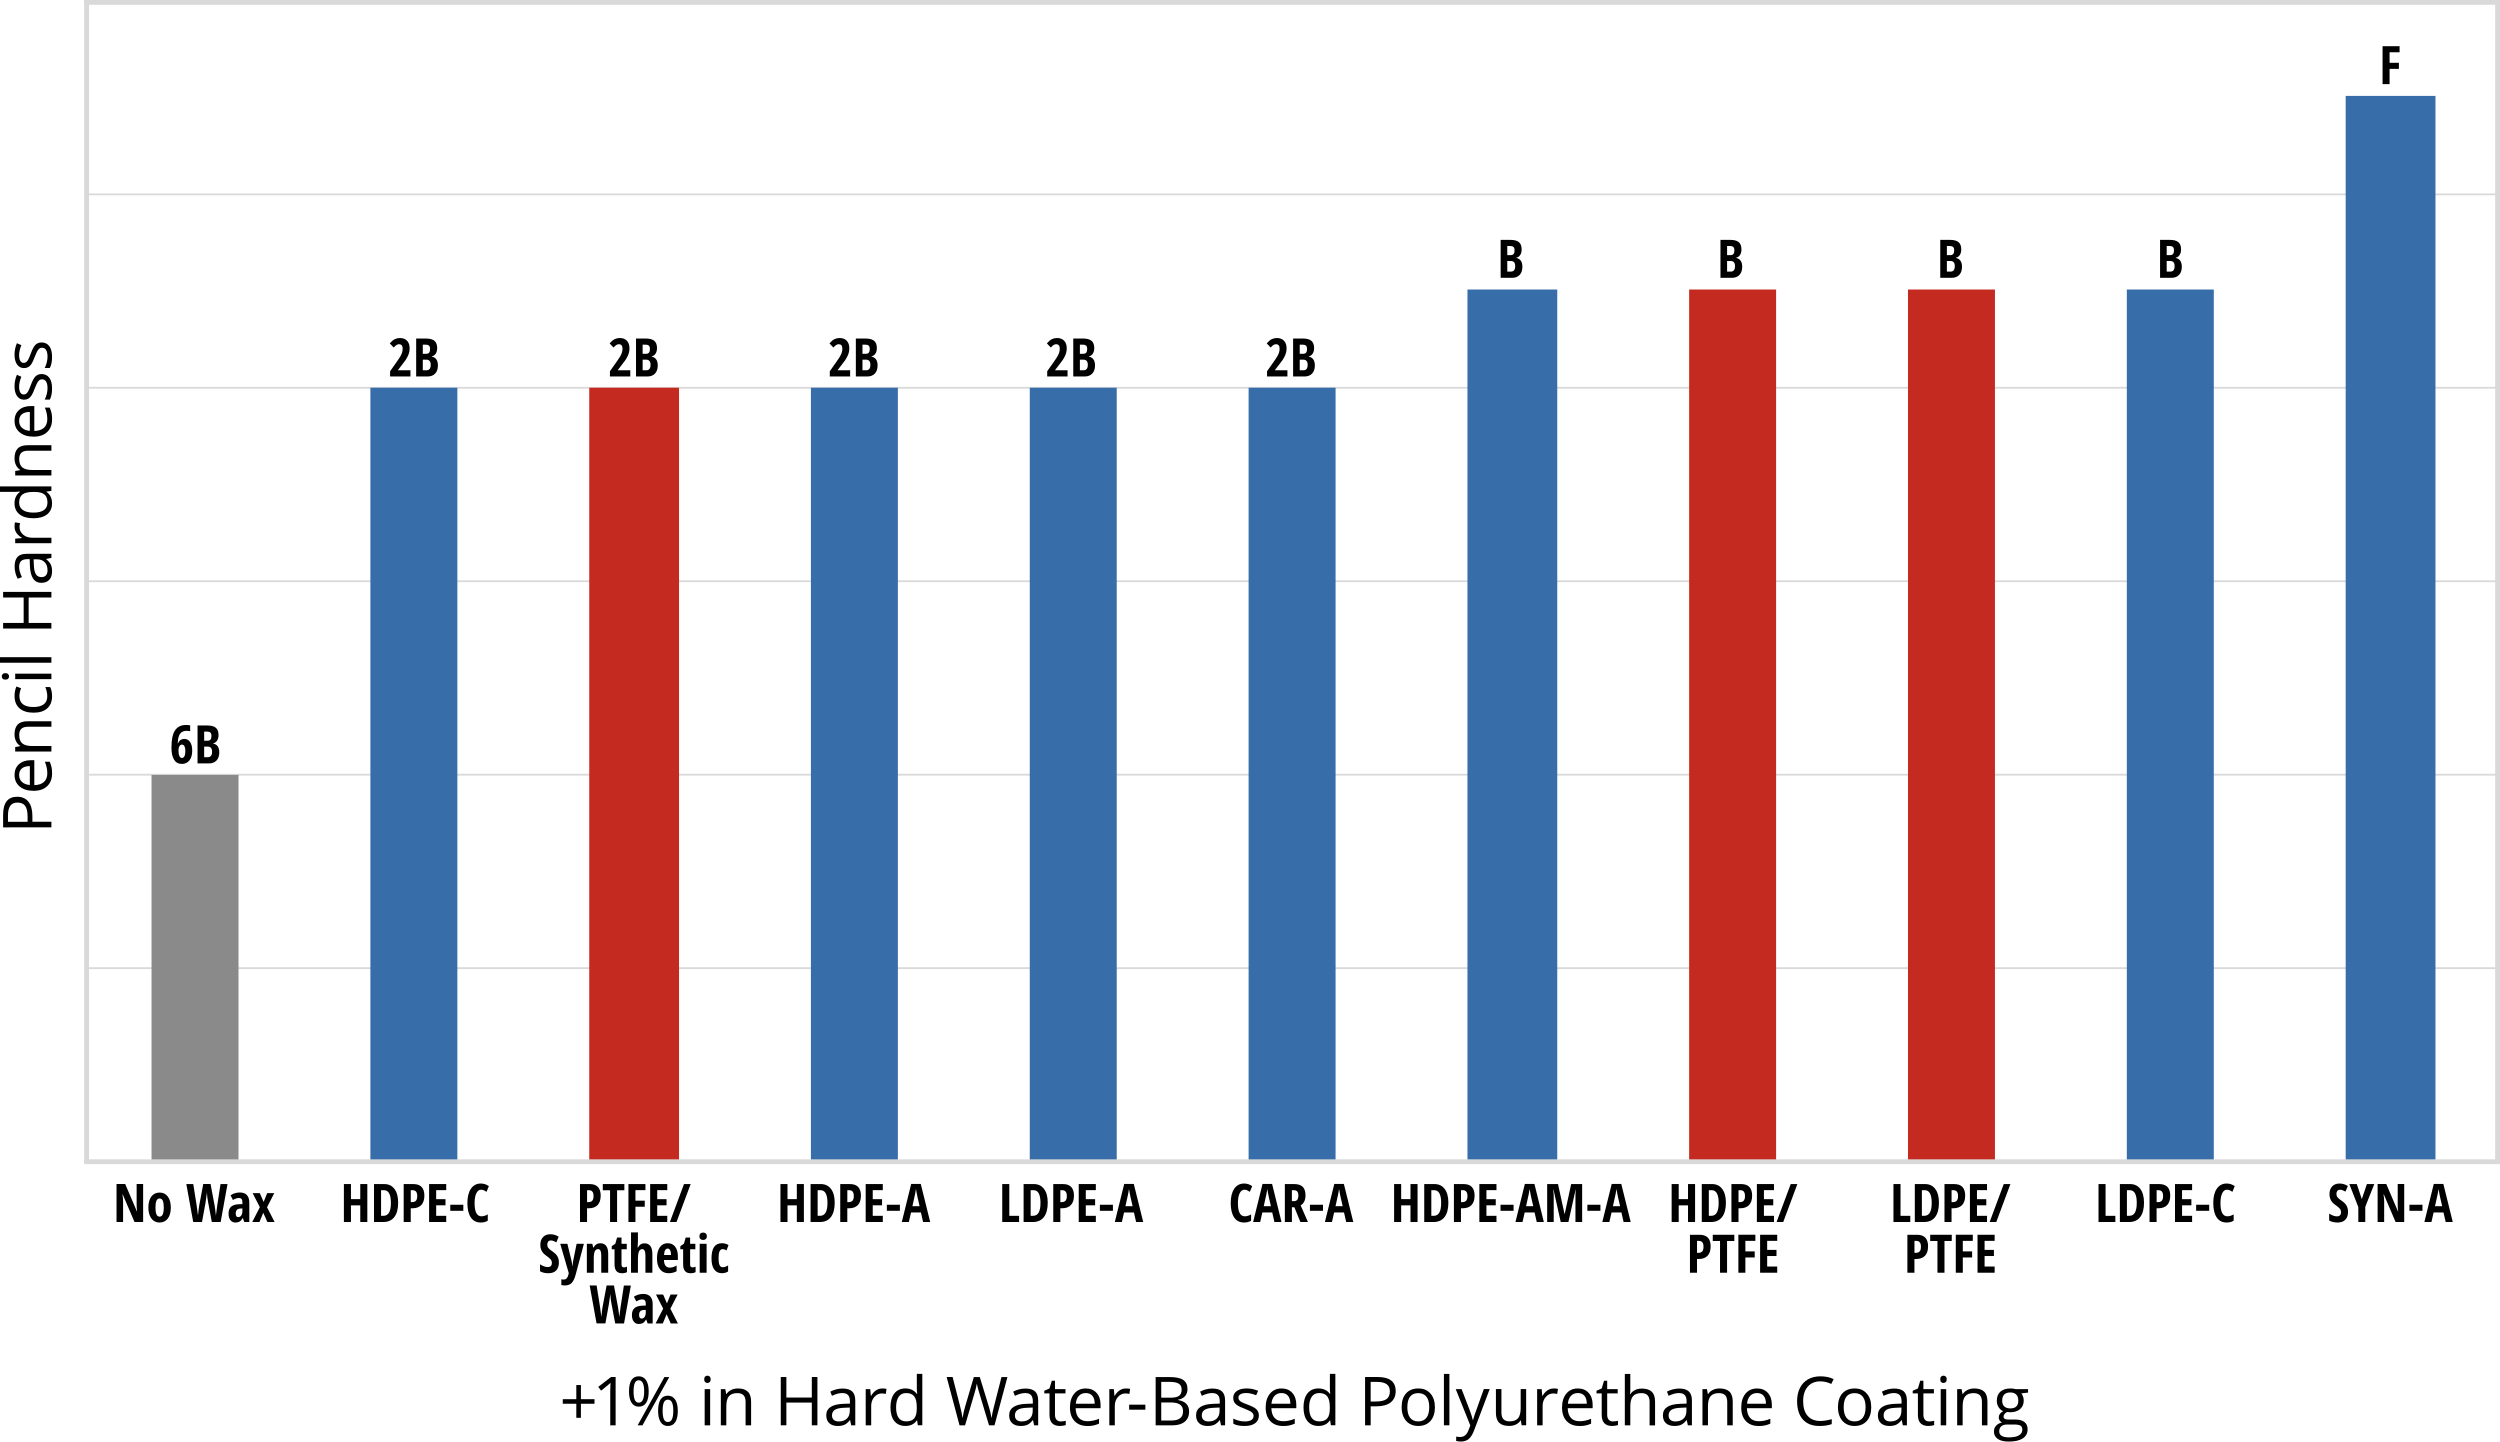 <?xml version="1.0" encoding="UTF-8"?>
<svg id="Layer_1" data-name="Layer 1" xmlns="http://www.w3.org/2000/svg" viewBox="0 0 1034.85 596.72">
  <defs>
    <style>
      .cls-1, .cls-2 {
        stroke-width: 2px;
      }

      .cls-1, .cls-2, .cls-3 {
        fill: none;
        stroke: #d9d9d9;
      }

      .cls-4 {
        fill: #376ea9;
      }

      .cls-2, .cls-3 {
        stroke-linejoin: round;
      }

      .cls-3 {
        stroke-width: .75px;
      }

      .cls-5 {
        fill: #8a8a8a;
      }

      .cls-6 {
        fill: #c52a21;
      }
    </style>
  </defs>
  <g>
    <path d="M7.11,329.81c2.02,0,3.58.69,4.67,2.07,1.09,1.38,1.63,3.36,1.63,5.93v2.35h7.86v2.32H1.29v-5.18c0-5,1.94-7.49,5.82-7.49ZM11.42,340.16v-2.09c0-2.06-.33-3.55-1-4.47-.67-.92-1.73-1.38-3.2-1.38-1.32,0-2.31.43-2.95,1.3-.65.87-.97,2.21-.97,4.05v2.6h8.12Z"/>
    <path d="M21.55,320.19c0,2.21-.67,3.96-2.02,5.24-1.35,1.28-3.22,1.92-5.62,1.92s-4.33-.59-5.76-1.78-2.13-2.79-2.13-4.79c0-1.88.62-3.36,1.85-4.46,1.24-1.09,2.86-1.64,4.89-1.64h1.44v10.32c1.76-.05,3.09-.49,4.01-1.33.91-.84,1.37-2.03,1.37-3.56,0-1.61-.34-3.21-1.01-4.79h2.02c.35.8.59,1.56.75,2.28s.23,1.58.23,2.59ZM7.92,320.81c0,1.2.39,2.16,1.18,2.88.78.72,1.87,1.14,3.25,1.26v-7.83c-1.43,0-2.53.32-3.29.96-.76.64-1.14,1.55-1.14,2.73Z"/>
  </g>
  <g>
    <path d="M21.27,300.83h-9.69c-1.22,0-2.13.28-2.73.83s-.9,1.43-.9,2.61c0,1.57.42,2.72,1.27,3.45s2.25,1.09,4.2,1.09h7.86v2.27H6.29v-1.85l2.05-.37v-.11c-.74-.46-1.31-1.12-1.72-1.96-.41-.84-.61-1.77-.61-2.8,0-1.8.44-3.16,1.31-4.07.87-.91,2.26-1.37,4.18-1.37h9.78v2.27Z"/>
    <path d="M21.55,288.19c0,2.17-.67,3.85-2,5.04-1.33,1.19-3.22,1.78-5.67,1.78s-4.44-.6-5.81-1.81-2.05-2.93-2.05-5.16c0-.72.08-1.44.23-2.16.16-.72.34-1.29.55-1.7l1.93.7c-.2.5-.37,1.05-.5,1.64-.13.59-.2,1.12-.2,1.57,0,3.04,1.94,4.57,5.82,4.57,1.84,0,3.25-.37,4.24-1.11s1.48-1.84,1.48-3.3c0-1.25-.27-2.53-.81-3.84h2.01c.52,1,.78,2.26.78,3.79Z"/>
    <path d="M2.23,281.32c-.52,0-.9-.13-1.14-.38-.24-.25-.36-.57-.36-.96s.12-.68.37-.94.62-.4,1.13-.4.89.13,1.14.4c.25.26.38.58.38.94,0,.38-.12.7-.38.96-.25.25-.63.38-1.14.38ZM21.27,278.85v2.27H6.29v-2.27h14.98Z"/>
    <path d="M21.27,272.05v2.27H0v-2.27h21.27Z"/>
    <path d="M21.27,245.01v2.32h-9.41v10.53h9.41v2.32H1.29v-2.32h8.5v-10.53H1.29v-2.32h19.99Z"/>
    <path d="M21.27,230.93l-2.13.45v.11c.94.75,1.57,1.49,1.91,2.24s.5,1.67.5,2.78c0,1.49-.38,2.65-1.15,3.49s-1.85,1.26-3.27,1.26c-3.03,0-4.61-2.42-4.76-7.26l-.08-2.54h-.93c-1.18,0-2.04.25-2.6.76s-.84,1.31-.84,2.43c0,1.25.38,2.66,1.15,4.24l-1.74.7c-.4-.74-.72-1.55-.94-2.43-.23-.88-.34-1.76-.34-2.65,0-1.79.4-3.11,1.19-3.97s2.06-1.29,3.81-1.29h10.23v1.68ZM19.67,236.06c0-1.41-.39-2.52-1.16-3.33-.77-.81-1.86-1.21-3.25-1.21h-1.35l.1,2.27c.06,1.8.34,3.11.84,3.9.5.8,1.27,1.2,2.32,1.2.82,0,1.44-.25,1.87-.75.43-.5.64-1.19.64-2.08Z"/>
    <path d="M6.02,218.02c0-.67.05-1.26.16-1.79l2.11.31c-.14.62-.21,1.17-.21,1.64,0,1.21.49,2.25,1.48,3.11s2.21,1.29,3.68,1.29h8.04v2.27H6.29v-1.87l2.78-.26v-.11c-.98-.56-1.73-1.23-2.26-2.01-.53-.78-.79-1.65-.79-2.58Z"/>
    <path d="M19.26,203.51v.12c1.52,1.05,2.28,2.62,2.28,4.7,0,1.96-.67,3.48-2.01,4.57-1.34,1.09-3.24,1.63-5.71,1.63s-4.39-.55-5.76-1.64-2.05-2.62-2.05-4.57.74-3.59,2.21-4.68v-.18l-1.08.1-1.05.05H0v-2.27h21.27v1.85l-2.01.3ZM19.65,208.05c0-1.55-.42-2.67-1.26-3.37-.84-.7-2.2-1.05-4.08-1.05h-.48c-2.12,0-3.64.35-4.55,1.06-.91.71-1.36,1.83-1.36,3.38,0,1.33.52,2.35,1.55,3.06,1.03.71,2.5,1.06,4.38,1.06s3.36-.35,4.33-1.05c.98-.7,1.46-1.73,1.46-3.09Z"/>
    <path d="M21.27,186.57h-9.69c-1.22,0-2.13.28-2.73.83-.6.56-.9,1.43-.9,2.61,0,1.57.42,2.72,1.27,3.45.85.73,2.25,1.09,4.2,1.09h7.86v2.27H6.29v-1.85l2.05-.37v-.11c-.74-.46-1.31-1.12-1.72-1.96-.41-.84-.61-1.77-.61-2.8,0-1.8.44-3.16,1.31-4.07.87-.91,2.26-1.37,4.18-1.37h9.78v2.27Z"/>
    <path d="M21.55,173.59c0,2.21-.67,3.96-2.02,5.24-1.35,1.28-3.22,1.92-5.62,1.92s-4.33-.59-5.76-1.78-2.13-2.79-2.13-4.79c0-1.88.62-3.36,1.85-4.46,1.24-1.09,2.86-1.64,4.89-1.64h1.44v10.32c1.76-.05,3.09-.49,4.01-1.33.91-.84,1.37-2.03,1.37-3.56,0-1.61-.34-3.21-1.01-4.79h2.02c.35.8.59,1.56.75,2.28.15.72.23,1.58.23,2.59ZM7.92,174.21c0,1.2.39,2.16,1.18,2.88.78.72,1.87,1.14,3.25,1.26v-7.83c-1.43,0-2.53.32-3.29.96-.76.64-1.14,1.55-1.14,2.73Z"/>
    <path d="M17.19,154.83c1.39,0,2.47.52,3.23,1.56.76,1.04,1.13,2.5,1.13,4.38,0,1.99-.31,3.54-.94,4.65h-2.11c.36-.72.65-1.49.86-2.32.21-.82.31-1.62.31-2.39,0-1.18-.19-2.1-.57-2.73-.38-.64-.95-.96-1.73-.96-.58,0-1.08.25-1.5.76-.41.51-.9,1.49-1.47,2.96-.52,1.39-.97,2.39-1.36,2.97-.39.59-.83,1.03-1.32,1.31s-1.08.43-1.76.43c-1.22,0-2.19-.5-2.89-1.49-.71-.99-1.06-2.36-1.06-4.09,0-1.61.33-3.19.98-4.73l1.85.81c-.62,1.5-.93,2.87-.93,4.09,0,1.08.17,1.89.51,2.43.34.55.8.82,1.39.82.4,0,.74-.1,1.03-.31.28-.21.55-.54.81-.99.26-.46.62-1.33,1.11-2.62.65-1.78,1.3-2.98,1.96-3.6.66-.62,1.48-.94,2.47-.94Z"/>
    <path d="M17.19,141.75c1.39,0,2.47.52,3.23,1.56.76,1.04,1.13,2.5,1.13,4.38,0,1.99-.31,3.54-.94,4.65h-2.11c.36-.72.65-1.49.86-2.32.21-.82.31-1.62.31-2.39,0-1.18-.19-2.1-.57-2.73-.38-.64-.95-.96-1.73-.96-.58,0-1.08.25-1.5.76-.41.51-.9,1.49-1.47,2.96-.52,1.39-.97,2.39-1.36,2.97-.39.59-.83,1.03-1.32,1.31s-1.08.43-1.76.43c-1.22,0-2.19-.5-2.89-1.49-.71-.99-1.06-2.36-1.06-4.09,0-1.61.33-3.19.98-4.73l1.85.81c-.62,1.5-.93,2.87-.93,4.09,0,1.08.17,1.89.51,2.43.34.55.8.82,1.39.82.4,0,.74-.1,1.03-.31.28-.21.55-.54.81-.99.26-.46.62-1.33,1.11-2.62.65-1.78,1.3-2.98,1.96-3.6.66-.62,1.48-.94,2.47-.94Z"/>
  </g>
  <g>
    <path d="M240.46,579.18h5.63v1.89h-5.63v5.82h-1.9v-5.82h-5.61v-1.89h5.61v-5.85h1.9v5.85Z"/>
    <path d="M254.82,589.99h-2.21v-14.25c0-1.18.04-2.31.11-3.36-.19.19-.41.39-.64.6-.24.21-1.32,1.1-3.25,2.67l-1.2-1.56,5.29-4.09h1.91v19.99Z"/>
  </g>
  <path d="M268.52,575.97c0,2.08-.35,3.65-1.05,4.71s-1.72,1.59-3.07,1.59c-1.28,0-2.27-.54-2.97-1.63-.71-1.08-1.06-2.64-1.06-4.68s.34-3.63,1.02-4.68c.68-1.05,1.68-1.57,3.01-1.57s2.34.54,3.05,1.63,1.07,2.62,1.07,4.62ZM262.26,575.97c0,1.55.17,2.71.51,3.49.34.77.88,1.16,1.64,1.16,1.49,0,2.24-1.55,2.24-4.65s-.75-4.62-2.24-4.62c-.76,0-1.3.38-1.64,1.15-.34.77-.51,1.92-.51,3.47ZM277.04,570.01l-11.09,19.99h-2.01l11.09-19.99h2.01ZM280.57,583.98c0,2.07-.35,3.63-1.05,4.7s-1.72,1.59-3.07,1.59-2.29-.54-2.99-1.63-1.05-2.64-1.05-4.66.34-3.63,1.02-4.68c.68-1.05,1.68-1.57,3.01-1.57s2.3.54,3.03,1.61,1.09,2.62,1.09,4.64ZM274.29,583.98c0,1.56.17,2.72.51,3.49.34.77.89,1.16,1.65,1.16s1.33-.38,1.7-1.14c.36-.76.55-1.93.55-3.51s-.18-2.71-.55-3.47c-.36-.75-.93-1.13-1.7-1.13s-1.32.38-1.65,1.13c-.34.75-.51,1.91-.51,3.47Z"/>
  <g>
    <path d="M291.5,570.95c0-.52.13-.9.38-1.14.25-.24.57-.36.96-.36s.68.12.94.37c.26.25.4.62.4,1.13s-.13.89-.4,1.14c-.26.25-.58.38-.94.38-.38,0-.7-.12-.96-.38-.26-.25-.38-.63-.38-1.14ZM293.96,589.99h-2.27v-14.98h2.27v14.98Z"/>
    <path d="M308.63,589.99v-9.69c0-1.22-.28-2.13-.83-2.73-.56-.6-1.43-.9-2.61-.9-1.57,0-2.72.42-3.45,1.27-.73.85-1.09,2.25-1.09,4.2v7.86h-2.27v-14.98h1.85l.37,2.05h.11c.46-.74,1.12-1.31,1.96-1.72.84-.41,1.77-.61,2.8-.61,1.8,0,3.16.44,4.07,1.31.91.87,1.37,2.26,1.37,4.18v9.78h-2.27Z"/>
  </g>
  <g>
    <path d="M338.36,589.99h-2.32v-9.41h-10.53v9.41h-2.32v-19.99h2.32v8.5h10.53v-8.5h2.32v19.99Z"/>
    <path d="M352.35,589.99l-.45-2.13h-.11c-.75.94-1.49,1.57-2.24,1.91-.74.33-1.67.5-2.78.5-1.49,0-2.65-.38-3.49-1.15-.84-.77-1.26-1.85-1.26-3.27,0-3.03,2.42-4.61,7.26-4.76l2.54-.08v-.93c0-1.18-.25-2.04-.76-2.6s-1.31-.84-2.43-.84c-1.25,0-2.66.38-4.24,1.15l-.7-1.74c.74-.4,1.55-.72,2.43-.94.88-.23,1.76-.34,2.65-.34,1.79,0,3.11.4,3.97,1.19s1.29,2.06,1.29,3.81v10.23h-1.68ZM347.23,588.39c1.41,0,2.52-.39,3.33-1.16s1.21-1.86,1.21-3.25v-1.35l-2.27.1c-1.8.06-3.11.34-3.9.84-.8.5-1.2,1.27-1.2,2.32,0,.82.25,1.44.75,1.87.5.43,1.19.64,2.08.64Z"/>
    <path d="M365.18,574.74c.67,0,1.26.05,1.79.16l-.31,2.11c-.62-.14-1.17-.21-1.64-.21-1.21,0-2.25.49-3.11,1.48s-1.29,2.21-1.29,3.68v8.04h-2.27v-14.98h1.87l.26,2.78h.11c.56-.98,1.23-1.73,2.01-2.26.78-.53,1.65-.79,2.58-.79Z"/>
    <path d="M379.61,587.98h-.12c-1.05,1.52-2.62,2.28-4.7,2.28-1.96,0-3.48-.67-4.57-2.01-1.09-1.34-1.63-3.25-1.63-5.71s.55-4.39,1.64-5.76,2.62-2.05,4.57-2.05,3.59.74,4.68,2.21h.18l-.1-1.08-.05-1.05v-6.1h2.27v21.27h-1.85l-.3-2.01ZM375.07,588.37c1.55,0,2.67-.42,3.37-1.26s1.05-2.2,1.05-4.08v-.48c0-2.12-.35-3.64-1.06-4.55-.71-.91-1.83-1.36-3.38-1.36-1.33,0-2.35.52-3.06,1.55-.71,1.03-1.06,2.5-1.06,4.38s.35,3.36,1.05,4.33c.7.98,1.73,1.46,3.09,1.46Z"/>
  </g>
  <g>
    <path d="M411.69,589.99h-2.3l-4.03-13.38c-.19-.59-.41-1.34-.64-2.24-.24-.9-.36-1.44-.37-1.63-.2,1.2-.52,2.52-.96,3.95l-3.91,13.3h-2.3l-5.32-19.99h2.46l3.16,12.35c.44,1.73.76,3.3.96,4.7.25-1.67.61-3.3,1.09-4.89l3.58-12.15h2.46l3.76,12.26c.44,1.41.81,3.01,1.11,4.79.17-1.29.5-2.87.98-4.73l3.14-12.32h2.46l-5.35,19.99Z"/>
    <path d="M428.06,589.99l-.45-2.13h-.11c-.75.94-1.49,1.57-2.24,1.91-.74.33-1.67.5-2.78.5-1.49,0-2.65-.38-3.49-1.15-.84-.77-1.26-1.85-1.26-3.27,0-3.03,2.42-4.61,7.26-4.76l2.54-.08v-.93c0-1.18-.25-2.04-.76-2.6s-1.31-.84-2.43-.84c-1.25,0-2.66.38-4.24,1.15l-.7-1.74c.74-.4,1.55-.72,2.43-.94.88-.23,1.76-.34,2.65-.34,1.79,0,3.11.4,3.97,1.19s1.29,2.06,1.29,3.81v10.23h-1.68ZM422.94,588.39c1.41,0,2.52-.39,3.33-1.16s1.21-1.86,1.21-3.25v-1.35l-2.27.1c-1.8.06-3.11.34-3.9.84-.8.5-1.2,1.27-1.2,2.32,0,.82.25,1.44.75,1.87.5.43,1.19.64,2.08.64Z"/>
  </g>
  <g>
    <path d="M439.11,588.39c.4,0,.79-.03,1.16-.09.37-.06.67-.12.89-.18v1.74c-.25.12-.61.22-1.09.29s-.91.12-1.29.12c-2.9,0-4.35-1.53-4.35-4.58v-8.91h-2.15v-1.09l2.15-.94.96-3.2h1.31v3.47h4.35v1.76h-4.35v8.82c0,.9.21,1.59.64,2.08.43.48,1.02.72,1.76.72Z"/>
    <path d="M450.06,590.27c-2.21,0-3.96-.67-5.24-2.02-1.28-1.35-1.92-3.22-1.92-5.62s.59-4.33,1.78-5.76,2.79-2.13,4.79-2.13c1.88,0,3.36.62,4.46,1.85s1.64,2.86,1.64,4.89v1.44h-10.32c.05,1.76.49,3.09,1.33,4.01.84.91,2.03,1.37,3.56,1.37,1.61,0,3.21-.34,4.79-1.01v2.02c-.8.35-1.56.59-2.28.75-.72.15-1.58.23-2.59.23ZM449.45,576.64c-1.2,0-2.16.39-2.88,1.18-.72.78-1.14,1.87-1.26,3.25h7.83c0-1.43-.32-2.53-.96-3.29-.64-.76-1.55-1.14-2.73-1.14Z"/>
  </g>
  <g>
    <path d="M466.02,574.74c.67,0,1.26.05,1.79.16l-.31,2.11c-.62-.14-1.17-.21-1.64-.21-1.21,0-2.25.49-3.11,1.48s-1.29,2.21-1.29,3.68v8.04h-2.27v-14.98h1.87l.26,2.78h.11c.56-.98,1.23-1.73,2.01-2.26.78-.53,1.65-.79,2.58-.79Z"/>
    <path d="M467.4,583.53v-2.08h6.71v2.08h-6.71Z"/>
  </g>
  <g>
    <path d="M478.36,570.01h5.65c2.65,0,4.57.4,5.76,1.19,1.18.79,1.78,2.05,1.78,3.76,0,1.18-.33,2.16-.99,2.93-.66.77-1.62,1.27-2.89,1.5v.14c3.04.52,4.55,2.11,4.55,4.79,0,1.79-.6,3.18-1.81,4.18-1.21,1-2.9,1.5-5.07,1.5h-6.97v-19.99ZM480.68,578.56h3.83c1.64,0,2.82-.26,3.54-.77.72-.51,1.08-1.38,1.08-2.6,0-1.12-.4-1.93-1.2-2.43-.8-.5-2.08-.75-3.83-.75h-3.42v6.55ZM480.68,580.53v7.48h4.17c1.61,0,2.83-.31,3.64-.94.82-.62,1.22-1.6,1.22-2.93,0-1.24-.42-2.15-1.25-2.73s-2.1-.88-3.81-.88h-3.98Z"/>
    <path d="M505.43,589.99l-.45-2.13h-.11c-.75.94-1.49,1.57-2.24,1.91-.74.33-1.67.5-2.78.5-1.49,0-2.65-.38-3.49-1.15-.84-.77-1.26-1.85-1.26-3.27,0-3.03,2.42-4.61,7.26-4.76l2.54-.08v-.93c0-1.18-.25-2.04-.76-2.6s-1.31-.84-2.43-.84c-1.25,0-2.66.38-4.24,1.15l-.7-1.74c.74-.4,1.55-.72,2.43-.94.88-.23,1.76-.34,2.65-.34,1.79,0,3.11.4,3.97,1.19s1.29,2.06,1.29,3.81v10.23h-1.68ZM500.3,588.39c1.41,0,2.52-.39,3.33-1.16s1.21-1.86,1.21-3.25v-1.35l-2.27.1c-1.8.06-3.11.34-3.9.84-.8.5-1.2,1.27-1.2,2.32,0,.82.25,1.44.75,1.87.5.43,1.19.64,2.08.64Z"/>
  </g>
  <g>
    <path d="M521.1,585.91c0,1.39-.52,2.47-1.56,3.23s-2.5,1.13-4.38,1.13c-1.99,0-3.54-.31-4.65-.94v-2.11c.72.36,1.49.65,2.32.86.82.21,1.62.31,2.39.31,1.18,0,2.1-.19,2.73-.57.64-.38.96-.96.96-1.73,0-.58-.25-1.08-.76-1.5s-1.49-.9-2.96-1.47c-1.39-.52-2.39-.97-2.97-1.36s-1.03-.83-1.31-1.32-.43-1.08-.43-1.76c0-1.22.5-2.19,1.49-2.89.99-.71,2.36-1.06,4.09-1.06,1.61,0,3.19.33,4.73.98l-.81,1.85c-1.5-.62-2.87-.93-4.09-.93-1.08,0-1.89.17-2.43.51s-.82.8-.82,1.39c0,.4.1.74.31,1.03s.54.55.99.81c.46.25,1.33.62,2.62,1.11,1.78.65,2.98,1.3,3.6,1.96s.94,1.48.94,2.47Z"/>
    <path d="M531.07,590.27c-2.21,0-3.96-.67-5.24-2.02-1.28-1.35-1.92-3.22-1.92-5.62s.6-4.33,1.79-5.76,2.79-2.13,4.79-2.13c1.88,0,3.36.62,4.46,1.85s1.64,2.86,1.64,4.89v1.44h-10.32c.05,1.76.49,3.09,1.33,4.01.84.91,2.03,1.37,3.56,1.37,1.61,0,3.21-.34,4.79-1.01v2.02c-.8.35-1.56.59-2.28.75-.72.15-1.58.23-2.59.23ZM530.45,576.64c-1.2,0-2.16.39-2.88,1.18-.72.78-1.14,1.87-1.27,3.25h7.83c0-1.43-.32-2.53-.96-3.29-.64-.76-1.55-1.14-2.73-1.14Z"/>
    <path d="M550.59,587.98h-.12c-1.05,1.52-2.62,2.28-4.7,2.28-1.96,0-3.48-.67-4.57-2.01-1.09-1.34-1.63-3.25-1.63-5.71s.55-4.39,1.64-5.76,2.62-2.05,4.57-2.05,3.59.74,4.68,2.21h.18l-.1-1.08-.05-1.05v-6.1h2.27v21.27h-1.85l-.3-2.01ZM546.05,588.37c1.55,0,2.67-.42,3.37-1.26s1.05-2.2,1.05-4.08v-.48c0-2.12-.35-3.64-1.06-4.55-.71-.91-1.83-1.36-3.38-1.36-1.33,0-2.35.52-3.06,1.55-.71,1.03-1.06,2.5-1.06,4.38s.35,3.36,1.05,4.33c.7.98,1.73,1.46,3.09,1.46Z"/>
  </g>
  <g>
    <path d="M577.73,575.83c0,2.02-.69,3.58-2.07,4.67s-3.36,1.63-5.93,1.63h-2.35v7.86h-2.32v-19.99h5.18c5,0,7.49,1.94,7.49,5.82ZM567.38,580.14h2.09c2.06,0,3.55-.33,4.47-1s1.38-1.73,1.38-3.2c0-1.32-.43-2.31-1.3-2.95s-2.21-.97-4.05-.97h-2.6v8.12Z"/>
    <path d="M593.97,582.49c0,2.44-.62,4.35-1.85,5.72s-2.93,2.06-5.1,2.06c-1.34,0-2.53-.31-3.57-.94s-1.84-1.53-2.41-2.71-.85-2.55-.85-4.13c0-2.44.61-4.35,1.83-5.71s2.92-2.04,5.09-2.04,3.76.7,5,2.09,1.85,3.28,1.85,5.66ZM582.55,582.49c0,1.91.38,3.37,1.15,4.38s1.89,1.5,3.38,1.5,2.61-.5,3.38-1.5,1.16-2.46,1.16-4.38-.38-3.35-1.16-4.34-1.91-1.48-3.41-1.48-2.61.49-3.36,1.46-1.13,2.43-1.13,4.36Z"/>
  </g>
  <g>
    <path d="M599.96,589.99h-2.27v-21.27h2.27v21.27Z"/>
    <path d="M602.59,575.01h2.43l3.28,8.54c.72,1.95,1.17,3.36,1.34,4.22h.11c.12-.46.37-1.26.75-2.39s1.62-4.59,3.71-10.38h2.43l-6.44,17.06c-.64,1.69-1.38,2.88-2.24,3.59s-1.9,1.06-3.14,1.06c-.69,0-1.38-.08-2.05-.23v-1.82c.5.11,1.06.16,1.68.16,1.56,0,2.67-.88,3.34-2.62l.83-2.13-6.04-15.07Z"/>
  </g>
  <g>
    <path d="M621.5,575.01v9.72c0,1.22.28,2.13.83,2.73s1.43.9,2.61.9c1.57,0,2.71-.43,3.44-1.29s1.09-2.26,1.09-4.2v-7.88h2.27v14.98h-1.87l-.33-2.01h-.12c-.46.74-1.11,1.3-1.93,1.7s-1.77.59-2.82.59c-1.82,0-3.19-.43-4.09-1.3s-1.36-2.25-1.36-4.16v-9.8h2.3Z"/>
    <path d="M643.11,574.74c.67,0,1.26.05,1.79.16l-.31,2.11c-.62-.14-1.17-.21-1.64-.21-1.21,0-2.25.49-3.11,1.48s-1.29,2.21-1.29,3.68v8.04h-2.27v-14.98h1.87l.26,2.78h.11c.56-.98,1.23-1.73,2.01-2.26s1.65-.79,2.58-.79Z"/>
    <path d="M653.75,590.27c-2.21,0-3.96-.67-5.24-2.02s-1.92-3.22-1.92-5.62.59-4.33,1.78-5.76,2.79-2.13,4.79-2.13c1.88,0,3.36.62,4.46,1.85s1.64,2.86,1.64,4.89v1.44h-10.32c.05,1.76.49,3.09,1.33,4.01s2.03,1.37,3.56,1.37c1.61,0,3.21-.34,4.79-1.01v2.02c-.8.35-1.56.59-2.28.75s-1.58.23-2.59.23ZM653.14,576.64c-1.2,0-2.16.39-2.88,1.18s-1.14,1.87-1.26,3.25h7.83c0-1.43-.32-2.53-.96-3.29s-1.55-1.14-2.73-1.14Z"/>
    <path d="M667.69,588.39c.4,0,.79-.03,1.16-.09s.67-.12.89-.18v1.74c-.25.12-.61.22-1.09.29s-.91.12-1.29.12c-2.9,0-4.35-1.53-4.35-4.58v-8.91h-2.15v-1.09l2.15-.94.96-3.2h1.31v3.47h4.35v1.76h-4.35v8.82c0,.9.21,1.59.64,2.08s1.02.72,1.76.72Z"/>
  </g>
  <g>
    <path d="M682.83,589.99v-9.69c0-1.22-.28-2.13-.83-2.73s-1.43-.9-2.61-.9c-1.58,0-2.73.43-3.45,1.29s-1.09,2.26-1.09,4.21v7.83h-2.27v-21.27h2.27v6.44c0,.77-.04,1.42-.11,1.93h.14c.45-.72,1.08-1.29,1.91-1.7s1.77-.62,2.82-.62c1.83,0,3.21.44,4.12,1.31s1.37,2.25,1.37,4.15v9.78h-2.27Z"/>
    <path d="M698.67,589.99l-.45-2.13h-.11c-.75.94-1.49,1.57-2.24,1.91s-1.67.5-2.78.5c-1.49,0-2.65-.38-3.49-1.15s-1.26-1.85-1.26-3.27c0-3.03,2.42-4.61,7.26-4.76l2.54-.08v-.93c0-1.18-.25-2.04-.76-2.6s-1.31-.84-2.43-.84c-1.25,0-2.66.38-4.24,1.15l-.7-1.74c.74-.4,1.55-.72,2.43-.94s1.76-.34,2.65-.34c1.79,0,3.11.4,3.97,1.19s1.29,2.06,1.29,3.81v10.23h-1.68ZM693.54,588.39c1.41,0,2.52-.39,3.33-1.16s1.21-1.86,1.21-3.25v-1.35l-2.27.1c-1.8.06-3.11.34-3.9.84s-1.2,1.27-1.2,2.32c0,.82.25,1.44.75,1.87s1.19.64,2.08.64Z"/>
    <path d="M714.97,589.99v-9.69c0-1.22-.28-2.13-.83-2.73s-1.43-.9-2.61-.9c-1.57,0-2.72.42-3.45,1.27s-1.09,2.25-1.09,4.2v7.86h-2.27v-14.98h1.85l.37,2.05h.11c.46-.74,1.12-1.31,1.96-1.72s1.77-.61,2.8-.61c1.8,0,3.16.44,4.07,1.31s1.37,2.26,1.37,4.18v9.78h-2.27Z"/>
    <path d="M727.93,590.27c-2.21,0-3.96-.67-5.24-2.02s-1.92-3.22-1.92-5.62.59-4.33,1.78-5.76,2.79-2.13,4.79-2.13c1.88,0,3.36.62,4.46,1.85s1.64,2.86,1.64,4.89v1.44h-10.32c.05,1.76.49,3.09,1.33,4.01s2.03,1.37,3.56,1.37c1.61,0,3.21-.34,4.79-1.01v2.02c-.8.35-1.56.59-2.28.75s-1.58.23-2.59.23ZM727.31,576.64c-1.2,0-2.16.39-2.88,1.18s-1.14,1.87-1.26,3.25h7.83c0-1.43-.32-2.53-.96-3.29s-1.55-1.14-2.73-1.14Z"/>
  </g>
  <g>
    <path d="M753.5,571.8c-2.2,0-3.93.73-5.2,2.19s-1.91,3.47-1.91,6.01.61,4.64,1.84,6.06,2.97,2.14,5.24,2.14c1.39,0,2.99-.25,4.77-.75v2.04c-1.39.52-3.09.78-5.13.78-2.94,0-5.22-.89-6.82-2.68s-2.4-4.33-2.4-7.62c0-2.06.38-3.86,1.16-5.41s1.88-2.74,3.34-3.58,3.17-1.26,5.13-1.26c2.1,0,3.93.38,5.5,1.15l-.98,2c-1.51-.71-3.03-1.07-4.54-1.07Z"/>
    <path d="M774.58,582.49c0,2.44-.62,4.35-1.85,5.72s-2.93,2.06-5.1,2.06c-1.34,0-2.53-.31-3.57-.94s-1.84-1.53-2.41-2.71-.85-2.55-.85-4.13c0-2.44.61-4.35,1.83-5.71s2.92-2.04,5.09-2.04,3.76.7,5,2.09,1.85,3.28,1.85,5.66ZM763.17,582.49c0,1.91.38,3.37,1.15,4.38s1.89,1.5,3.38,1.5,2.61-.5,3.38-1.5,1.16-2.46,1.16-4.38-.38-3.35-1.16-4.34-1.91-1.48-3.41-1.48-2.61.49-3.36,1.46-1.13,2.43-1.13,4.36Z"/>
  </g>
  <g>
    <path d="M787.66,589.99l-.45-2.13h-.11c-.75.94-1.49,1.57-2.24,1.91s-1.67.5-2.78.5c-1.49,0-2.65-.38-3.49-1.15s-1.26-1.85-1.26-3.27c0-3.03,2.42-4.61,7.26-4.76l2.54-.08v-.93c0-1.18-.25-2.04-.76-2.6s-1.31-.84-2.43-.84c-1.25,0-2.66.38-4.24,1.15l-.7-1.74c.74-.4,1.55-.72,2.43-.94s1.76-.34,2.65-.34c1.79,0,3.11.4,3.97,1.19s1.29,2.06,1.29,3.81v10.23h-1.68ZM782.53,588.39c1.41,0,2.52-.39,3.33-1.16s1.21-1.86,1.21-3.25v-1.35l-2.27.1c-1.8.06-3.11.34-3.9.84s-1.2,1.27-1.2,2.32c0,.82.25,1.44.75,1.87s1.19.64,2.08.64Z"/>
    <path d="M798.58,588.39c.4,0,.79-.03,1.16-.09s.67-.12.89-.18v1.74c-.25.12-.61.22-1.09.29s-.91.12-1.29.12c-2.9,0-4.35-1.53-4.35-4.58v-8.91h-2.15v-1.09l2.15-.94.96-3.2h1.31v3.47h4.35v1.76h-4.35v8.82c0,.9.21,1.59.64,2.08s1.02.72,1.76.72Z"/>
    <path d="M803.15,570.95c0-.52.13-.9.38-1.14s.57-.36.96-.36.68.12.94.37.4.62.4,1.13-.13.89-.4,1.14-.58.38-.94.38c-.38,0-.7-.12-.96-.38s-.38-.63-.38-1.14ZM805.61,589.99h-2.27v-14.98h2.27v14.98Z"/>
    <path d="M820.4,589.99v-9.69c0-1.22-.28-2.13-.83-2.73s-1.43-.9-2.61-.9c-1.57,0-2.72.42-3.45,1.27s-1.09,2.25-1.09,4.2v7.86h-2.27v-14.98h1.85l.37,2.05h.11c.46-.74,1.12-1.31,1.96-1.72s1.77-.61,2.8-.61c1.8,0,3.16.44,4.07,1.31s1.37,2.26,1.37,4.18v9.78h-2.27Z"/>
  </g>
  <path d="M839.5,575.01v1.44l-2.78.33c.25.32.48.74.68,1.25s.3,1.1.3,1.74c0,1.47-.5,2.64-1.5,3.51s-2.38,1.31-4.13,1.31c-.45,0-.87-.04-1.26-.11-.97.51-1.45,1.15-1.45,1.93,0,.41.17.71.51.91s.92.29,1.74.29h2.65c1.62,0,2.87.34,3.74,1.03s1.31,1.68,1.31,2.98c0,1.66-.67,2.92-2,3.79s-3.27,1.31-5.82,1.31c-1.96,0-3.47-.36-4.53-1.09s-1.59-1.76-1.59-3.09c0-.91.29-1.7.88-2.37s1.4-1.12,2.46-1.35c-.38-.17-.7-.44-.96-.81s-.39-.79-.39-1.27c0-.55.15-1.03.44-1.44s.75-.81,1.38-1.19c-.77-.32-1.41-.86-1.89-1.63s-.73-1.64-.73-2.62c0-1.64.49-2.91,1.48-3.79s2.38-1.33,4.18-1.33c.78,0,1.49.09,2.12.27h5.18ZM827.55,592.51c0,.81.34,1.43,1.03,1.85s1.66.63,2.94.63c1.91,0,3.32-.29,4.23-.85s1.37-1.34,1.37-2.32c0-.81-.25-1.37-.75-1.69s-1.44-.47-2.83-.47h-2.72c-1.03,0-1.83.25-2.41.74s-.86,1.2-.86,2.12ZM828.78,579.81c0,1.05.3,1.84.89,2.38s1.42.81,2.47.81c2.21,0,3.32-1.08,3.32-3.23s-1.12-3.38-3.36-3.38c-1.07,0-1.89.29-2.46.86s-.86,1.43-.86,2.56Z"/>
  <g>
    <path d="M70.98,309.33c0-3.2.5-5.54,1.49-7.02,1-1.48,2.51-2.22,4.55-2.22.32,0,.64.02.97.06.32.04.57.08.73.12v2.42c-.49-.11-.98-.17-1.46-.17-.82,0-1.49.18-2.01.54-.52.36-.92.89-1.19,1.61-.27.71-.44,1.71-.49,3h.12c.25-.59.59-1.04,1.03-1.35.44-.3.94-.46,1.51-.46,1.05,0,1.87.43,2.46,1.28.59.86.88,2.08.88,3.67s-.39,2.98-1.16,3.95c-.77.97-1.82,1.46-3.15,1.46-1.4,0-2.47-.58-3.2-1.74-.73-1.16-1.09-2.88-1.09-5.15ZM75.29,313.76c.43,0,.77-.24,1.04-.71.26-.47.39-1.21.39-2.21,0-.81-.12-1.45-.35-1.92-.23-.47-.59-.7-1.06-.7-.42,0-.77.22-1.03.66-.27.44-.4.99-.4,1.65,0,1.05.12,1.85.37,2.4.25.56.59.83,1.04.83Z"/>
    <path d="M81.76,300.3h4.01c1.63,0,2.82.32,3.57.95.74.63,1.12,1.64,1.12,3.02,0,.91-.2,1.67-.59,2.28-.39.61-.93.98-1.61,1.11v.11c.89.22,1.53.64,1.92,1.25.39.61.59,1.42.59,2.43,0,1.42-.38,2.54-1.14,3.35-.76.81-1.81,1.21-3.13,1.21h-4.73v-15.71ZM84.51,306.61h1.34c.62,0,1.05-.17,1.3-.49.25-.33.38-.82.38-1.47s-.14-1.12-.43-1.4c-.29-.28-.74-.42-1.35-.42h-1.24v3.79ZM84.51,309.05v4.39h1.47c.61,0,1.06-.19,1.36-.56.3-.37.45-.95.45-1.73,0-1.4-.62-2.11-1.85-2.11h-1.43Z"/>
  </g>
  <g>
    <path d="M59.25,505.84h-3.57l-4.86-11.38h-.14c.18.87.27,1.8.27,2.79v8.58h-2.71v-15.71h3.59l4.81,11.26h.12c-.14-.75-.2-1.65-.2-2.69v-8.57h2.69v15.71Z"/>
    <path d="M70.71,499.83c0,1.96-.42,3.49-1.25,4.58-.83,1.09-1.97,1.64-3.42,1.64-.92,0-1.73-.25-2.43-.75-.7-.5-1.24-1.22-1.62-2.16-.38-.94-.57-2.04-.57-3.3,0-1.94.41-3.46,1.24-4.55.82-1.09,1.97-1.64,3.43-1.64s2.53.56,3.37,1.67c.83,1.11,1.25,2.62,1.25,4.52ZM64.35,499.83c0,1.25.14,2.19.41,2.83.27.64.71.96,1.31.96,1.15,0,1.72-1.26,1.72-3.78,0-1.25-.14-2.19-.41-2.81-.28-.62-.71-.93-1.31-.93s-1.04.31-1.31.93c-.27.62-.41,1.56-.41,2.81Z"/>
  </g>
  <g>
    <path d="M91.33,505.84h-3.65l-1.54-8.23c-.24-1.12-.4-2.45-.5-3.99l-.09.79-.44,3.23-1.49,8.19h-3.65l-2.85-15.71h2.87l1.41,8.86c.14.89.32,2.28.55,4.18.18-1.92.35-3.29.5-4.11l1.68-8.93h3.03l1.68,8.93c.22,1.33.4,2.7.53,4.14.25-2.12.43-3.52.55-4.2l1.36-8.86h2.89l-2.83,15.71Z"/>
    <path d="M101.1,505.84l-.57-1.63h-.06c-.42.7-.86,1.19-1.31,1.45s-1.02.4-1.71.4c-.88,0-1.57-.33-2.08-.99s-.76-1.58-.76-2.75c0-1.26.35-2.2,1.04-2.81.69-.61,1.72-.95,3.1-1.02l1.59-.06v-.86c0-1.12-.48-1.68-1.45-1.68-.72,0-1.54.28-2.47.84l-.99-1.98c1.19-.75,2.48-1.13,3.88-1.13,1.27,0,2.23.36,2.9,1.09.66.73.99,1.76.99,3.09v8.04h-2.09ZM98.62,503.82c.52,0,.94-.23,1.25-.7.31-.47.47-1.09.47-1.88v-1.01l-.88.04c-.65.04-1.13.22-1.43.56-.3.34-.46.84-.46,1.5,0,.99.35,1.48,1.05,1.48Z"/>
  </g>
  <path d="M107.57,499.73l-2.99-5.85h2.96l1.59,3.65,1.47-3.65h2.94l-3.01,5.85,3.14,6.11h-2.99l-1.7-3.82-1.58,3.82h-2.98l3.13-6.11Z"/>
  <g>
    <path d="M152.05,505.84h-2.92v-6.89h-3.86v6.89h-2.92v-15.71h2.92v6.24h3.86v-6.24h2.92v15.71Z"/>
    <path d="M164.81,497.83c0,2.59-.53,4.57-1.58,5.95-1.06,1.37-2.58,2.06-4.56,2.06h-3.85v-15.71h4.2c1.83,0,3.25.67,4.26,2.03,1.02,1.35,1.53,3.24,1.53,5.68ZM161.81,497.92c0-3.51-.97-5.26-2.9-5.26h-1.17v10.62h.95c1.07,0,1.85-.45,2.36-1.34.51-.89.76-2.23.76-4.02Z"/>
    <path d="M175.66,494.97c0,1.67-.42,2.95-1.26,3.84-.84.89-2.06,1.34-3.65,1.34h-.73v5.69h-2.92v-15.71h3.99c3.05,0,4.58,1.61,4.58,4.83ZM170.02,497.61h.56c.72,0,1.25-.2,1.6-.59.35-.39.53-1.04.53-1.93,0-.82-.16-1.43-.48-1.83-.32-.4-.82-.6-1.49-.6h-.71v4.95Z"/>
    <path d="M184.71,505.84h-7.08v-15.71h7.08v2.52h-4.16v3.74h3.86v2.54h-3.86v4.35h4.16v2.56Z"/>
    <path d="M186.39,501.2v-2.51h5.4v2.51h-5.4Z"/>
    <path d="M199.16,492.46c-.84,0-1.5.49-1.98,1.47s-.73,2.35-.73,4.09c0,3.64.95,5.46,2.85,5.46.83,0,1.7-.26,2.61-.79v2.6c-.77.51-1.75.76-2.94.76-1.77,0-3.13-.7-4.08-2.11-.95-1.41-1.42-3.38-1.42-5.93s.49-4.54,1.47-5.96,2.34-2.14,4.08-2.14c.57,0,1.12.08,1.65.24s1.09.43,1.69.83l-.97,2.37c-.32-.22-.67-.42-1.03-.61-.37-.18-.76-.27-1.19-.27Z"/>
  </g>
  <g>
    <path d="M248.64,494.97c0,1.67-.42,2.95-1.26,3.84-.84.89-2.06,1.34-3.65,1.34h-.73v5.69h-2.92v-15.71h3.99c3.05,0,4.58,1.61,4.58,4.83ZM243,497.61h.56c.72,0,1.25-.2,1.6-.59.35-.39.53-1.04.53-1.93,0-.82-.16-1.43-.48-1.83-.32-.4-.82-.6-1.49-.6h-.71v4.95Z"/>
    <path d="M255.44,505.84h-2.91v-13.14h-3.01v-2.57h8.93v2.57h-3.01v13.14Z"/>
    <path d="M263.03,505.84h-2.9v-15.71h7.04v2.52h-4.14v4.36h3.86v2.52h-3.86v6.29Z"/>
    <path d="M276.21,505.84h-7.08v-15.71h7.08v2.52h-4.16v3.74h3.86v2.54h-3.86v4.35h4.16v2.56Z"/>
    <path d="M285.89,490.13l-5.85,15.71h-2.75l5.85-15.71h2.75Z"/>
  </g>
  <g>
    <path d="M231.35,522.5c0,1.47-.37,2.59-1.11,3.37s-1.81,1.17-3.21,1.17-2.53-.27-3.49-.81v-2.89c1.17.77,2.25,1.15,3.23,1.15.56,0,.98-.15,1.26-.46.28-.31.42-.73.42-1.26s-.17-1-.5-1.43c-.34-.43-.89-.91-1.67-1.44-.67-.47-1.18-.91-1.53-1.34-.35-.43-.62-.9-.81-1.43-.19-.53-.28-1.15-.28-1.85,0-1.35.37-2.41,1.12-3.2.75-.79,1.75-1.18,3.01-1.18s2.36.34,3.47,1.01l-.97,2.34c-.34-.2-.7-.38-1.08-.54s-.78-.24-1.21-.24c-.47,0-.84.16-1.09.47-.25.31-.38.74-.38,1.27s.15.99.46,1.39c.3.39.84.84,1.6,1.34,1.02.69,1.74,1.39,2.14,2.11.4.72.61,1.53.61,2.45Z"/>
    <path d="M231.9,514.86h2.96l1.65,6.76c.16.6.3,1.44.4,2.52h.06c0-.17.04-.48.1-.92.06-.44.1-.79.14-1.04.04-.25.53-2.69,1.48-7.33h3.01l-3.43,12.83c-.42,1.58-.97,2.71-1.65,3.39s-1.6,1.03-2.75,1.03c-.57,0-1.07-.06-1.51-.18v-2.4c.29.09.62.13.99.13.96,0,1.59-.63,1.89-1.89l.2-.75-3.54-12.16Z"/>
    <path d="M248.88,526.83v-7.13c0-.87-.1-1.52-.31-1.97-.21-.44-.54-.67-1.01-.67-.62,0-1.07.31-1.35.92-.29.61-.43,1.64-.43,3.1v5.75h-2.86v-11.97h2.27l.34,1.54h.18c.26-.55.63-.98,1.11-1.29.48-.31,1.04-.47,1.69-.47,1.09,0,1.9.37,2.44,1.12.54.75.81,1.83.81,3.27v7.81h-2.88Z"/>
    <path d="M258.23,524.63c.4,0,.83-.1,1.3-.3v2.23c-.47.32-1.16.48-2.09.48-1.04,0-1.81-.31-2.31-.93-.5-.62-.75-1.55-.75-2.79v-6.2h-1.16v-1.28l1.49-1.03.73-2.54h1.83v2.58h2.17v2.27h-2.17v6.29c0,.8.32,1.2.97,1.2Z"/>
    <path d="M267.17,526.83v-7.13c0-1.75-.44-2.63-1.32-2.63-.66,0-1.12.35-1.39,1.04-.27.69-.4,1.69-.4,2.98v5.75h-2.86v-16.71h2.86v3.72c0,.48-.04,1.34-.13,2.57h.15c.57-1.17,1.45-1.76,2.64-1.76,1.1,0,1.92.37,2.48,1.11.56.74.84,1.83.84,3.27v7.81h-2.88Z"/>
    <path d="M276.77,527.04c-1.5,0-2.68-.53-3.54-1.6-.86-1.06-1.29-2.57-1.29-4.52s.39-3.52,1.17-4.63c.78-1.11,1.87-1.67,3.27-1.67,1.3,0,2.33.47,3.08,1.42.75.95,1.13,2.28,1.13,3.99v1.53h-5.75c.02,1.07.24,1.86.66,2.38.42.52.99.78,1.72.78.93,0,1.88-.29,2.86-.87v2.35c-.92.55-2.02.83-3.3.83ZM276.35,516.84c-.41,0-.75.22-1.01.65-.27.43-.42,1.1-.46,2.01h2.9c-.01-.87-.15-1.54-.4-1.99-.25-.45-.59-.68-1.03-.68Z"/>
    <path d="M286.63,524.63c.4,0,.83-.1,1.3-.3v2.23c-.47.32-1.16.48-2.09.48-1.04,0-1.81-.31-2.31-.93-.5-.62-.75-1.55-.75-2.79v-6.2h-1.16v-1.28l1.49-1.03.73-2.54h1.83v2.58h2.17v2.27h-2.17v6.29c0,.8.32,1.2.97,1.2Z"/>
    <path d="M289.51,511.74c0-.47.14-.85.41-1.12.28-.28.66-.41,1.15-.41.47,0,.84.14,1.12.41.28.28.42.65.42,1.12s-.14.86-.43,1.13c-.29.27-.66.4-1.11.4s-.85-.13-1.14-.4c-.29-.27-.43-.65-.43-1.13ZM292.49,526.83h-2.86v-11.97h2.86v11.97Z"/>
    <path d="M298.89,527.04c-1.43,0-2.51-.52-3.25-1.56-.75-1.04-1.12-2.56-1.12-4.58s.35-3.68,1.06-4.72c.71-1.04,1.8-1.56,3.27-1.56.44,0,.91.06,1.4.19.49.13.92.32,1.31.56l-.82,2.22c-.59-.35-1.12-.53-1.58-.53-.61,0-1.05.32-1.32.95-.27.63-.4,1.58-.4,2.85s.13,2.17.4,2.78c.26.61.7.92,1.3.92.72,0,1.46-.25,2.25-.75v2.51c-.75.47-1.58.7-2.49.7Z"/>
  </g>
  <g>
    <path d="M258.3,547.83h-3.65l-1.54-8.23c-.24-1.12-.4-2.45-.5-3.99l-.09.79-.44,3.23-1.49,8.19h-3.65l-2.85-15.71h2.87l1.41,8.86c.14.89.32,2.28.55,4.18.18-1.92.35-3.29.5-4.11l1.68-8.93h3.03l1.68,8.93c.22,1.33.4,2.7.53,4.14.25-2.12.43-3.52.55-4.2l1.36-8.86h2.89l-2.83,15.71Z"/>
    <path d="M268.07,547.83l-.57-1.63h-.06c-.42.7-.86,1.19-1.31,1.45s-1.02.4-1.71.4c-.88,0-1.57-.33-2.08-.99s-.76-1.58-.76-2.75c0-1.26.35-2.2,1.04-2.81.69-.61,1.72-.95,3.1-1.02l1.59-.06v-.86c0-1.12-.48-1.68-1.45-1.68-.72,0-1.54.28-2.47.84l-.99-1.98c1.19-.75,2.48-1.13,3.88-1.13,1.27,0,2.23.36,2.9,1.09.66.73.99,1.76.99,3.09v8.04h-2.09ZM265.59,545.81c.52,0,.94-.23,1.25-.7.31-.47.47-1.09.47-1.88v-1.01l-.88.04c-.65.04-1.13.22-1.43.56-.3.34-.46.84-.46,1.5,0,.99.35,1.48,1.05,1.48Z"/>
  </g>
  <path d="M274.53,541.72l-2.99-5.85h2.96l1.59,3.65,1.47-3.65h2.94l-3.01,5.85,3.14,6.11h-2.99l-1.7-3.82-1.58,3.82h-2.98l3.13-6.11Z"/>
  <g>
    <path d="M332.76,505.84h-2.92v-6.89h-3.86v6.89h-2.92v-15.71h2.92v6.24h3.86v-6.24h2.92v15.71Z"/>
    <path d="M345.52,497.83c0,2.59-.53,4.57-1.58,5.95-1.06,1.37-2.58,2.06-4.56,2.06h-3.85v-15.71h4.2c1.83,0,3.25.67,4.26,2.03,1.02,1.35,1.53,3.24,1.53,5.68ZM342.52,497.92c0-3.51-.97-5.26-2.9-5.26h-1.17v10.62h.95c1.07,0,1.85-.45,2.36-1.34.51-.89.76-2.23.76-4.02Z"/>
    <path d="M356.37,494.97c0,1.67-.42,2.95-1.26,3.84-.84.89-2.06,1.34-3.65,1.34h-.73v5.69h-2.92v-15.71h3.99c3.05,0,4.58,1.61,4.58,4.83ZM350.73,497.61h.56c.72,0,1.25-.2,1.6-.59.35-.39.53-1.04.53-1.93,0-.82-.16-1.43-.48-1.83-.32-.4-.82-.6-1.49-.6h-.71v4.95Z"/>
    <path d="M365.42,505.84h-7.08v-15.71h7.08v2.52h-4.16v3.74h3.86v2.54h-3.86v4.35h4.16v2.56Z"/>
    <path d="M367.1,501.2v-2.51h5.4v2.51h-5.4Z"/>
    <path d="M382.1,505.84l-.9-3.96h-4.09l-.9,3.96h-2.92l3.89-15.77h3.96l3.9,15.77h-2.93ZM380.65,499.29l-.84-3.65c-.05-.22-.16-.78-.34-1.67-.18-.89-.28-1.49-.32-1.79-.09.62-.21,1.29-.35,2.04-.14.74-.52,2.43-1.12,5.08h2.96Z"/>
  </g>
  <g>
    <path d="M414.87,505.84v-15.71h2.92v13.15h4.05v2.56h-6.97Z"/>
    <path d="M433.7,497.83c0,2.59-.53,4.57-1.58,5.95-1.06,1.37-2.58,2.06-4.56,2.06h-3.85v-15.71h4.2c1.83,0,3.25.67,4.26,2.03,1.02,1.35,1.53,3.24,1.53,5.68ZM430.7,497.92c0-3.51-.97-5.26-2.9-5.26h-1.17v10.62h.95c1.07,0,1.85-.45,2.36-1.34.51-.89.76-2.23.76-4.02Z"/>
    <path d="M444.55,494.97c0,1.67-.42,2.95-1.26,3.84-.84.89-2.06,1.34-3.65,1.34h-.73v5.69h-2.92v-15.71h3.99c3.05,0,4.58,1.61,4.58,4.83ZM438.91,497.61h.56c.72,0,1.25-.2,1.6-.59.35-.39.53-1.04.53-1.93,0-.82-.16-1.43-.48-1.83-.32-.4-.82-.6-1.49-.6h-.71v4.95Z"/>
    <path d="M453.61,505.84h-7.08v-15.71h7.08v2.52h-4.16v3.74h3.86v2.54h-3.86v4.35h4.16v2.56Z"/>
    <path d="M455.28,501.2v-2.51h5.4v2.51h-5.4Z"/>
    <path d="M470.28,505.84l-.9-3.96h-4.09l-.9,3.96h-2.92l3.89-15.77h3.96l3.9,15.77h-2.93ZM468.83,499.29l-.84-3.65c-.05-.22-.16-.78-.34-1.67-.18-.89-.28-1.49-.32-1.79-.09.62-.21,1.29-.35,2.04-.14.74-.52,2.43-1.12,5.08h2.96Z"/>
  </g>
  <g>
    <path d="M515.13,492.46c-.84,0-1.5.49-1.98,1.47s-.73,2.35-.73,4.09c0,3.64.95,5.46,2.85,5.46.83,0,1.7-.26,2.61-.79v2.6c-.77.51-1.75.76-2.94.76-1.77,0-3.13-.7-4.08-2.11-.95-1.41-1.42-3.38-1.42-5.93s.49-4.54,1.47-5.96,2.34-2.14,4.08-2.14c.57,0,1.12.08,1.65.24s1.09.43,1.69.83l-.97,2.37c-.32-.22-.67-.42-1.03-.61-.37-.18-.76-.27-1.19-.27Z"/>
    <path d="M527.53,505.84l-.9-3.96h-4.09l-.9,3.96h-2.92l3.89-15.77h3.96l3.9,15.77h-2.93ZM526.08,499.29l-.84-3.65c-.05-.22-.16-.78-.34-1.67-.18-.89-.28-1.49-.32-1.79-.09.62-.21,1.29-.35,2.04-.14.74-.52,2.43-1.12,5.08h2.96Z"/>
    <path d="M534.77,499.73v6.11h-2.92v-15.71h3.82c1.62,0,2.81.38,3.58,1.15.77.77,1.15,1.94,1.15,3.51,0,1.98-.67,3.37-2.01,4.16l3.02,6.89h-3.13l-2.48-6.11h-1.04ZM534.77,497.21h.75c.69,0,1.18-.2,1.48-.58.3-.39.45-.97.45-1.75s-.16-1.37-.48-1.71c-.32-.34-.81-.51-1.48-.51h-.73v4.55Z"/>
    <path d="M542.24,501.2v-2.51h5.4v2.51h-5.4Z"/>
    <path d="M557.24,505.84l-.9-3.96h-4.09l-.9,3.96h-2.92l3.89-15.77h3.96l3.9,15.77h-2.93ZM555.79,499.29l-.84-3.65c-.05-.22-.16-.78-.34-1.67-.18-.89-.28-1.49-.32-1.79-.09.62-.21,1.29-.35,2.04-.14.74-.52,2.43-1.12,5.08h2.96Z"/>
  </g>
  <g>
    <path d="M586.78,505.84h-2.92v-6.89h-3.86v6.89h-2.92v-15.71h2.92v6.24h3.86v-6.24h2.92v15.71Z"/>
    <path d="M599.54,497.83c0,2.59-.53,4.57-1.58,5.95-1.06,1.37-2.58,2.06-4.56,2.06h-3.85v-15.71h4.2c1.83,0,3.25.67,4.26,2.03,1.02,1.35,1.53,3.24,1.53,5.68ZM596.55,497.92c0-3.51-.97-5.26-2.9-5.26h-1.17v10.62h.95c1.07,0,1.85-.45,2.36-1.34.51-.89.76-2.23.76-4.02Z"/>
    <path d="M610.39,494.97c0,1.67-.42,2.95-1.26,3.84-.84.89-2.06,1.34-3.65,1.34h-.73v5.69h-2.92v-15.71h3.99c3.05,0,4.58,1.61,4.58,4.83ZM604.75,497.61h.56c.72,0,1.25-.2,1.6-.59s.53-1.04.53-1.93c0-.82-.16-1.43-.48-1.83-.32-.4-.82-.6-1.49-.6h-.71v4.95Z"/>
    <path d="M619.45,505.84h-7.08v-15.71h7.08v2.52h-4.16v3.74h3.86v2.54h-3.86v4.35h4.16v2.56Z"/>
    <path d="M621.12,501.2v-2.51h5.4v2.51h-5.4Z"/>
    <path d="M636.12,505.84l-.9-3.96h-4.09l-.9,3.96h-2.92l3.89-15.77h3.96l3.9,15.77h-2.93ZM634.67,499.29l-.84-3.65c-.05-.22-.16-.78-.34-1.67-.18-.89-.28-1.49-.32-1.79-.09.62-.21,1.29-.35,2.04-.14.74-.52,2.43-1.12,5.08h2.96Z"/>
    <path d="M646.05,505.84l-2.99-13.37h-.12c.14,1.03.2,1.98.2,2.84v10.54h-2.71v-15.71h4.49l2.69,12.34h.09l2.66-12.34h4.55v15.71h-2.77v-10.65c0-.88.05-1.78.15-2.71h-.09l-2.98,13.35h-3.19Z"/>
    <path d="M657.08,501.2v-2.51h5.4v2.51h-5.4Z"/>
    <path d="M672.07,505.84l-.9-3.96h-4.09l-.9,3.96h-2.92l3.89-15.77h3.96l3.9,15.77h-2.93ZM670.62,499.29l-.84-3.65c-.05-.22-.16-.78-.34-1.67-.18-.89-.28-1.49-.32-1.79-.09.62-.21,1.29-.35,2.04-.14.74-.52,2.43-1.12,5.08h2.96Z"/>
  </g>
  <g>
    <path d="M701.66,505.84h-2.92v-6.89h-3.86v6.89h-2.92v-15.71h2.92v6.24h3.86v-6.24h2.92v15.71Z"/>
    <path d="M714.42,497.83c0,2.59-.53,4.57-1.58,5.95-1.06,1.37-2.58,2.06-4.56,2.06h-3.85v-15.71h4.2c1.83,0,3.25.67,4.26,2.03,1.02,1.35,1.53,3.24,1.53,5.68ZM711.42,497.92c0-3.51-.97-5.26-2.9-5.26h-1.17v10.62h.95c1.07,0,1.85-.45,2.36-1.34.51-.89.76-2.23.76-4.02Z"/>
    <path d="M725.27,494.97c0,1.67-.42,2.95-1.26,3.84-.84.89-2.06,1.34-3.65,1.34h-.73v5.69h-2.92v-15.71h3.99c3.05,0,4.58,1.61,4.58,4.83ZM719.63,497.61h.56c.72,0,1.25-.2,1.6-.59s.53-1.04.53-1.93c0-.82-.16-1.43-.48-1.83-.32-.4-.82-.6-1.49-.6h-.71v4.95Z"/>
    <path d="M734.32,505.84h-7.08v-15.71h7.08v2.52h-4.16v3.74h3.86v2.54h-3.86v4.35h4.16v2.56Z"/>
    <path d="M744,490.13l-5.85,15.71h-2.75l5.85-15.71h2.75Z"/>
  </g>
  <g>
    <path d="M708.1,515.96c0,1.67-.42,2.95-1.26,3.84-.84.89-2.06,1.34-3.65,1.34h-.73v5.69h-2.92v-15.71h3.99c3.05,0,4.58,1.61,4.58,4.83ZM702.46,518.6h.56c.72,0,1.25-.2,1.6-.59s.53-1.04.53-1.93c0-.82-.16-1.43-.48-1.83-.32-.4-.82-.6-1.49-.6h-.71v4.95Z"/>
    <path d="M714.9,526.83h-2.91v-13.14h-3.01v-2.57h8.93v2.57h-3.01v13.14Z"/>
    <path d="M722.48,526.83h-2.9v-15.71h7.04v2.52h-4.14v4.36h3.86v2.52h-3.86v6.29Z"/>
    <path d="M735.66,526.83h-7.08v-15.71h7.08v2.52h-4.16v3.74h3.86v2.54h-3.86v4.35h4.16v2.56Z"/>
  </g>
  <g>
    <path d="M783.78,505.84v-15.71h2.92v13.15h4.05v2.56h-6.97Z"/>
    <path d="M802.61,497.83c0,2.59-.53,4.57-1.58,5.95-1.06,1.37-2.58,2.06-4.56,2.06h-3.85v-15.71h4.2c1.83,0,3.25.67,4.26,2.03,1.02,1.35,1.53,3.24,1.53,5.68ZM799.61,497.92c0-3.51-.97-5.26-2.9-5.26h-1.17v10.62h.95c1.07,0,1.85-.45,2.36-1.34.51-.89.76-2.23.76-4.02Z"/>
    <path d="M813.46,494.97c0,1.67-.42,2.95-1.26,3.84-.84.89-2.06,1.34-3.65,1.34h-.73v5.69h-2.92v-15.71h3.99c3.05,0,4.58,1.61,4.58,4.83ZM807.82,497.61h.56c.72,0,1.25-.2,1.6-.59s.53-1.04.53-1.93c0-.82-.16-1.43-.48-1.83-.32-.4-.82-.6-1.49-.6h-.71v4.95Z"/>
    <path d="M822.51,505.84h-7.08v-15.71h7.08v2.52h-4.16v3.74h3.86v2.54h-3.86v4.35h4.16v2.56Z"/>
    <path d="M832.19,490.13l-5.85,15.71h-2.75l5.85-15.71h2.75Z"/>
  </g>
  <g>
    <path d="M798.1,515.96c0,1.67-.42,2.95-1.26,3.84-.84.89-2.06,1.34-3.65,1.34h-.73v5.69h-2.92v-15.71h3.99c3.05,0,4.58,1.61,4.58,4.83ZM792.46,518.6h.56c.72,0,1.25-.2,1.6-.59s.53-1.04.53-1.93c0-.82-.16-1.43-.48-1.83-.32-.4-.82-.6-1.49-.6h-.71v4.95Z"/>
    <path d="M804.9,526.83h-2.91v-13.14h-3.01v-2.57h8.93v2.57h-3.01v13.14Z"/>
    <path d="M812.48,526.83h-2.9v-15.71h7.04v2.52h-4.14v4.36h3.86v2.52h-3.86v6.29Z"/>
    <path d="M825.66,526.83h-7.08v-15.71h7.08v2.52h-4.16v3.74h3.86v2.54h-3.86v4.35h4.16v2.56Z"/>
  </g>
  <g>
    <path d="M868.66,505.84v-15.71h2.92v13.15h4.05v2.56h-6.97Z"/>
    <path d="M887.49,497.83c0,2.59-.53,4.57-1.58,5.95-1.06,1.37-2.58,2.06-4.56,2.06h-3.85v-15.71h4.2c1.83,0,3.25.67,4.26,2.03,1.02,1.35,1.53,3.24,1.53,5.68ZM884.49,497.92c0-3.51-.97-5.26-2.9-5.26h-1.17v10.62h.95c1.07,0,1.85-.45,2.36-1.34.51-.89.76-2.23.76-4.02Z"/>
    <path d="M898.34,494.97c0,1.67-.42,2.95-1.26,3.84-.84.89-2.06,1.34-3.65,1.34h-.73v5.69h-2.92v-15.71h3.99c3.05,0,4.58,1.61,4.58,4.83ZM892.7,497.61h.56c.72,0,1.25-.2,1.6-.59s.53-1.04.53-1.93c0-.82-.16-1.43-.48-1.83-.32-.4-.82-.6-1.49-.6h-.71v4.95Z"/>
    <path d="M907.4,505.84h-7.08v-15.71h7.08v2.52h-4.16v3.74h3.86v2.54h-3.86v4.35h4.16v2.56Z"/>
    <path d="M909.07,501.2v-2.51h5.4v2.51h-5.4Z"/>
    <path d="M921.84,492.46c-.84,0-1.5.49-1.98,1.47-.48.98-.72,2.35-.72,4.09,0,3.64.95,5.46,2.85,5.46.83,0,1.7-.26,2.61-.79v2.6c-.77.51-1.75.76-2.94.76-1.77,0-3.13-.7-4.08-2.11-.95-1.41-1.42-3.38-1.42-5.93s.49-4.54,1.47-5.96c.98-1.42,2.34-2.14,4.08-2.14.57,0,1.12.08,1.65.24.53.16,1.09.43,1.69.83l-.97,2.37c-.32-.22-.67-.42-1.03-.61-.37-.18-.76-.27-1.19-.27Z"/>
  </g>
  <g>
    <path d="M971.95,501.51c0,1.47-.37,2.59-1.11,3.37-.74.78-1.81,1.17-3.21,1.17s-2.53-.27-3.49-.81v-2.89c1.17.77,2.25,1.15,3.23,1.15.56,0,.98-.15,1.26-.46.28-.31.42-.73.42-1.26s-.17-1-.5-1.43c-.34-.43-.89-.91-1.67-1.44-.67-.47-1.18-.91-1.53-1.34-.35-.43-.62-.9-.8-1.43-.19-.53-.29-1.15-.29-1.85,0-1.35.37-2.41,1.12-3.2.75-.79,1.75-1.18,3.01-1.18s2.36.34,3.47,1.01l-.97,2.34c-.34-.2-.7-.38-1.08-.54-.38-.16-.78-.24-1.21-.24-.47,0-.84.16-1.09.47-.25.31-.38.74-.38,1.27s.15.99.46,1.39c.3.39.84.84,1.59,1.34,1.02.69,1.74,1.39,2.14,2.11.4.72.61,1.53.61,2.45Z"/>
    <path d="M977.66,496.33l2.09-6.2h3.06l-3.73,9.41v6.29h-2.88v-6.18l-3.72-9.53h3.08l2.08,6.2Z"/>
    <path d="M995.2,505.84h-3.57l-4.86-11.38h-.14c.18.87.27,1.8.27,2.79v8.58h-2.71v-15.71h3.59l4.81,11.26h.12c-.14-.75-.2-1.65-.2-2.69v-8.57h2.69v15.71Z"/>
    <path d="M997.36,501.2v-2.51h5.4v2.51h-5.4Z"/>
    <path d="M1012.36,505.84l-.9-3.96h-4.09l-.9,3.96h-2.92l3.89-15.77h3.96l3.9,15.77h-2.93ZM1010.91,499.29l-.84-3.65c-.05-.22-.16-.78-.34-1.67-.18-.89-.28-1.49-.32-1.79-.09.62-.21,1.29-.35,2.04-.14.74-.52,2.43-1.12,5.08h2.96Z"/>
  </g>
  <g>
    <path d="M169.9,155.84h-8.42v-2.18l2.79-3.95c.77-1.09,1.29-1.9,1.58-2.42.29-.53.5-1.03.63-1.51.14-.48.2-.98.2-1.5,0-.6-.13-1.05-.4-1.35s-.62-.45-1.05-.45c-.38,0-.73.1-1.06.3-.33.2-.73.56-1.2,1.08l-1.63-1.72c.75-.85,1.45-1.44,2.09-1.75.64-.31,1.34-.47,2.09-.47,1.27,0,2.26.37,2.97,1.12.71.75,1.07,1.78,1.07,3.1,0,.6-.06,1.17-.19,1.71s-.32,1.08-.59,1.62c-.26.54-.59,1.1-.98,1.69-.39.58-1.41,1.92-3.05,4.01v.09h5.15v2.6Z"/>
    <path d="M172.26,140.13h4.01c1.63,0,2.82.32,3.57.95.74.63,1.12,1.64,1.12,3.02,0,.91-.2,1.67-.59,2.28-.39.61-.93.98-1.61,1.11v.11c.89.22,1.53.64,1.92,1.25.39.61.59,1.42.59,2.43,0,1.43-.38,2.54-1.14,3.35s-1.81,1.21-3.13,1.21h-4.73v-15.71ZM175.01,146.45h1.34c.62,0,1.05-.16,1.3-.49.25-.33.38-.82.38-1.47s-.14-1.12-.43-1.4c-.29-.28-.74-.42-1.35-.42h-1.24v3.79ZM175.01,148.89v4.39h1.47c.61,0,1.06-.19,1.36-.56.3-.37.45-.95.45-1.73,0-1.4-.62-2.11-1.85-2.11h-1.43Z"/>
  </g>
  <g>
    <path d="M260.9,155.84h-8.42v-2.18l2.79-3.95c.77-1.09,1.29-1.9,1.58-2.42.29-.53.5-1.03.63-1.51.14-.48.2-.98.2-1.5,0-.6-.13-1.05-.4-1.35s-.62-.45-1.05-.45c-.38,0-.73.1-1.06.3-.33.2-.73.56-1.2,1.08l-1.63-1.72c.75-.85,1.45-1.44,2.09-1.75.64-.31,1.34-.47,2.09-.47,1.27,0,2.26.37,2.97,1.12.71.75,1.07,1.78,1.07,3.1,0,.6-.06,1.17-.19,1.71s-.32,1.08-.59,1.62c-.26.54-.59,1.1-.98,1.69-.39.58-1.41,1.92-3.05,4.01v.09h5.15v2.6Z"/>
    <path d="M263.26,140.13h4.01c1.63,0,2.82.32,3.57.95.74.63,1.12,1.64,1.12,3.02,0,.91-.2,1.67-.59,2.28-.39.61-.93.98-1.61,1.11v.11c.89.22,1.53.64,1.92,1.25.39.61.59,1.42.59,2.43,0,1.43-.38,2.54-1.14,3.35s-1.81,1.21-3.13,1.21h-4.73v-15.71ZM266.01,146.45h1.34c.62,0,1.05-.16,1.3-.49.25-.33.38-.82.38-1.47s-.14-1.12-.43-1.4c-.29-.28-.74-.42-1.35-.42h-1.24v3.79ZM266.01,148.89v4.39h1.47c.61,0,1.06-.19,1.36-.56.3-.37.45-.95.45-1.73,0-1.4-.62-2.11-1.85-2.11h-1.43Z"/>
  </g>
  <g>
    <path d="M351.9,155.84h-8.42v-2.18l2.79-3.95c.77-1.09,1.29-1.9,1.58-2.42.29-.53.5-1.03.63-1.51.14-.48.2-.98.2-1.5,0-.6-.13-1.05-.4-1.35s-.62-.45-1.05-.45c-.38,0-.73.1-1.06.3-.33.2-.73.56-1.2,1.08l-1.63-1.72c.75-.85,1.45-1.44,2.09-1.75.64-.31,1.34-.47,2.09-.47,1.27,0,2.26.37,2.97,1.12.71.75,1.07,1.78,1.07,3.1,0,.6-.06,1.17-.19,1.71s-.32,1.08-.59,1.62c-.26.54-.59,1.1-.98,1.69-.39.58-1.41,1.92-3.05,4.01v.09h5.15v2.6Z"/>
    <path d="M354.26,140.13h4.01c1.63,0,2.82.32,3.57.95.74.63,1.12,1.64,1.12,3.02,0,.91-.2,1.67-.59,2.28-.39.61-.93.98-1.61,1.11v.11c.89.22,1.53.64,1.92,1.25.39.61.59,1.42.59,2.43,0,1.43-.38,2.54-1.14,3.35s-1.81,1.21-3.13,1.21h-4.73v-15.71ZM357.01,146.45h1.34c.62,0,1.05-.16,1.3-.49.25-.33.38-.82.38-1.47s-.14-1.12-.43-1.4c-.29-.28-.74-.42-1.35-.42h-1.24v3.79ZM357.01,148.89v4.39h1.47c.61,0,1.06-.19,1.36-.56.3-.37.45-.95.45-1.73,0-1.4-.62-2.11-1.85-2.11h-1.43Z"/>
  </g>
  <g>
    <path d="M441.9,155.84h-8.42v-2.18l2.79-3.95c.77-1.09,1.29-1.9,1.58-2.42.29-.53.5-1.03.63-1.51.14-.48.2-.98.2-1.5,0-.6-.13-1.05-.4-1.35s-.62-.45-1.05-.45c-.38,0-.73.1-1.06.3-.33.2-.73.56-1.2,1.08l-1.63-1.72c.75-.85,1.45-1.44,2.09-1.75.64-.31,1.34-.47,2.09-.47,1.27,0,2.26.37,2.97,1.12.71.75,1.07,1.78,1.07,3.1,0,.6-.06,1.17-.19,1.71s-.32,1.08-.59,1.62c-.26.54-.59,1.1-.98,1.69-.39.58-1.41,1.92-3.05,4.01v.09h5.15v2.6Z"/>
    <path d="M444.26,140.13h4.01c1.63,0,2.82.32,3.57.95.74.63,1.12,1.64,1.12,3.02,0,.91-.2,1.67-.59,2.28-.39.61-.93.98-1.61,1.11v.11c.89.22,1.53.64,1.92,1.25.39.61.59,1.42.59,2.43,0,1.43-.38,2.54-1.14,3.35s-1.81,1.21-3.13,1.21h-4.73v-15.71ZM447.01,146.45h1.34c.62,0,1.05-.16,1.3-.49.25-.33.38-.82.38-1.47s-.14-1.12-.43-1.4c-.29-.28-.74-.42-1.35-.42h-1.24v3.79ZM447.01,148.89v4.39h1.47c.61,0,1.06-.19,1.36-.56.3-.37.45-.95.45-1.73,0-1.4-.62-2.11-1.85-2.11h-1.43Z"/>
  </g>
  <g>
    <path d="M532.9,155.84h-8.42v-2.18l2.79-3.95c.77-1.09,1.29-1.9,1.58-2.42s.5-1.03.63-1.51c.14-.48.2-.98.2-1.5,0-.6-.13-1.05-.4-1.35-.27-.3-.62-.45-1.05-.45-.38,0-.73.1-1.06.3-.33.2-.73.56-1.2,1.08l-1.63-1.72c.75-.85,1.45-1.44,2.09-1.75.64-.31,1.34-.47,2.09-.47,1.27,0,2.26.37,2.97,1.12.71.75,1.07,1.78,1.07,3.1,0,.6-.06,1.17-.19,1.71s-.32,1.08-.58,1.62c-.26.54-.59,1.1-.98,1.69-.39.58-1.41,1.92-3.05,4.01v.09h5.15v2.6Z"/>
    <path d="M535.26,140.13h4.01c1.63,0,2.82.32,3.57.95.74.63,1.12,1.64,1.12,3.02,0,.91-.2,1.67-.59,2.28s-.93.98-1.61,1.11v.11c.89.22,1.53.64,1.92,1.25.39.61.59,1.42.59,2.43,0,1.43-.38,2.54-1.14,3.35-.76.81-1.81,1.21-3.13,1.21h-4.73v-15.71ZM538.01,146.45h1.34c.62,0,1.05-.16,1.3-.49.25-.33.38-.82.38-1.47s-.14-1.12-.43-1.4c-.29-.28-.74-.42-1.35-.42h-1.24v3.79ZM538.01,148.89v4.39h1.47c.61,0,1.06-.19,1.36-.56.3-.37.45-.95.45-1.73,0-1.4-.62-2.11-1.85-2.11h-1.43Z"/>
  </g>
  <g>
    <path d="M621.17,99.29h4.01c1.63,0,2.82.32,3.57.95s1.12,1.64,1.12,3.02c0,.91-.2,1.67-.59,2.28s-.93.98-1.61,1.11v.11c.89.22,1.53.64,1.92,1.25.39.61.59,1.42.59,2.43,0,1.43-.38,2.54-1.14,3.35-.76.81-1.81,1.21-3.13,1.21h-4.73v-15.71ZM623.92,105.61h1.34c.62,0,1.05-.16,1.3-.49.25-.33.38-.82.38-1.47s-.14-1.12-.43-1.4c-.29-.28-.74-.42-1.35-.42h-1.24v3.79ZM623.92,108.04v4.39h1.47c.61,0,1.06-.19,1.36-.56.3-.37.45-.95.45-1.73,0-1.4-.62-2.11-1.85-2.11h-1.43Z"/>
    <path d="M712.16,99.29h4.01c1.63,0,2.82.32,3.57.95s1.12,1.64,1.12,3.02c0,.91-.2,1.67-.59,2.28s-.93.98-1.61,1.11v.11c.89.22,1.53.64,1.92,1.25.39.61.59,1.42.59,2.43,0,1.43-.38,2.54-1.14,3.35-.76.81-1.81,1.21-3.13,1.21h-4.73v-15.71ZM714.91,105.61h1.34c.62,0,1.05-.16,1.3-.49.25-.33.38-.82.38-1.47s-.14-1.12-.43-1.4c-.29-.28-.74-.42-1.35-.42h-1.24v3.79ZM714.91,108.04v4.39h1.47c.61,0,1.06-.19,1.36-.56.3-.37.45-.95.45-1.73,0-1.4-.62-2.11-1.85-2.11h-1.43Z"/>
    <path d="M803.14,99.29h4.01c1.63,0,2.82.32,3.57.95s1.12,1.64,1.12,3.02c0,.91-.2,1.67-.59,2.28s-.93.98-1.61,1.11v.11c.89.22,1.53.64,1.92,1.25.39.61.59,1.42.59,2.43,0,1.43-.38,2.54-1.14,3.35-.76.81-1.81,1.21-3.13,1.21h-4.73v-15.71ZM805.89,105.61h1.34c.62,0,1.05-.16,1.3-.49.25-.33.38-.82.38-1.47s-.14-1.12-.43-1.4c-.29-.28-.74-.42-1.35-.42h-1.24v3.79ZM805.89,108.04v4.39h1.47c.61,0,1.06-.19,1.36-.56.3-.37.45-.95.45-1.73,0-1.4-.62-2.11-1.85-2.11h-1.43Z"/>
    <path d="M894.13,99.29h4.01c1.63,0,2.82.32,3.57.95s1.12,1.64,1.12,3.02c0,.91-.2,1.67-.59,2.28s-.93.98-1.61,1.11v.11c.89.22,1.53.64,1.92,1.25.39.61.59,1.42.59,2.43,0,1.43-.38,2.54-1.14,3.35-.76.81-1.81,1.21-3.13,1.21h-4.73v-15.71ZM896.88,105.61h1.34c.62,0,1.05-.16,1.3-.49.25-.33.38-.82.38-1.47s-.14-1.12-.43-1.4c-.29-.28-.74-.42-1.35-.42h-1.24v3.79ZM896.88,108.04v4.39h1.47c.61,0,1.06-.19,1.36-.56.3-.37.45-.95.45-1.73,0-1.4-.62-2.11-1.85-2.11h-1.43Z"/>
  </g>
  <path d="M989.14,34.83h-2.9v-15.71h7.04v2.52h-4.14v4.36h3.86v2.52h-3.86v6.29Z"/>
  <path class="cls-3" d="M34.85.38h1000M34.85,80.45h1000M34.85,160.52h1000M34.85,240.6h1000M34.85,320.67h1000M34.85,400.75h1000"/>
  <polygon class="cls-5" points="62.73 320.77 98.73 320.77 98.73 481.05 62.73 481.05 62.73 320.77 62.73 320.77"/>
  <polygon class="cls-6" points="243.91 160.49 281.08 160.49 281.08 481.05 243.91 481.05 243.91 160.49 243.91 160.49"/>
  <polygon class="cls-6" points="699.2 119.84 735.2 119.84 735.2 481.05 699.2 481.05 699.2 119.84 699.2 119.84"/>
  <polygon class="cls-6" points="789.79 119.84 825.79 119.84 825.79 481.05 789.79 481.05 789.79 119.84 789.79 119.84"/>
  <path class="cls-4" d="M970.97,39.7h37.17v441.35h-37.17V39.7h0ZM880.38,119.84h36v361.21h-36V119.84h0ZM607.44,119.84h37.17v361.21h-37.17V119.84h0ZM516.85,160.49h36v320.56h-36V160.49h0ZM426.26,160.49h36v320.56h-36V160.49h0ZM335.67,160.49h36v320.56h-36V160.49h0ZM153.32,160.49h36v320.56h-36V160.49h0Z"/>
  <path class="cls-2" d="M34.85,480.89h1000M34.85,1h1000"/>
  <path class="cls-1" d="M35.85,481V0M1033.85,481V0"/>
</svg>